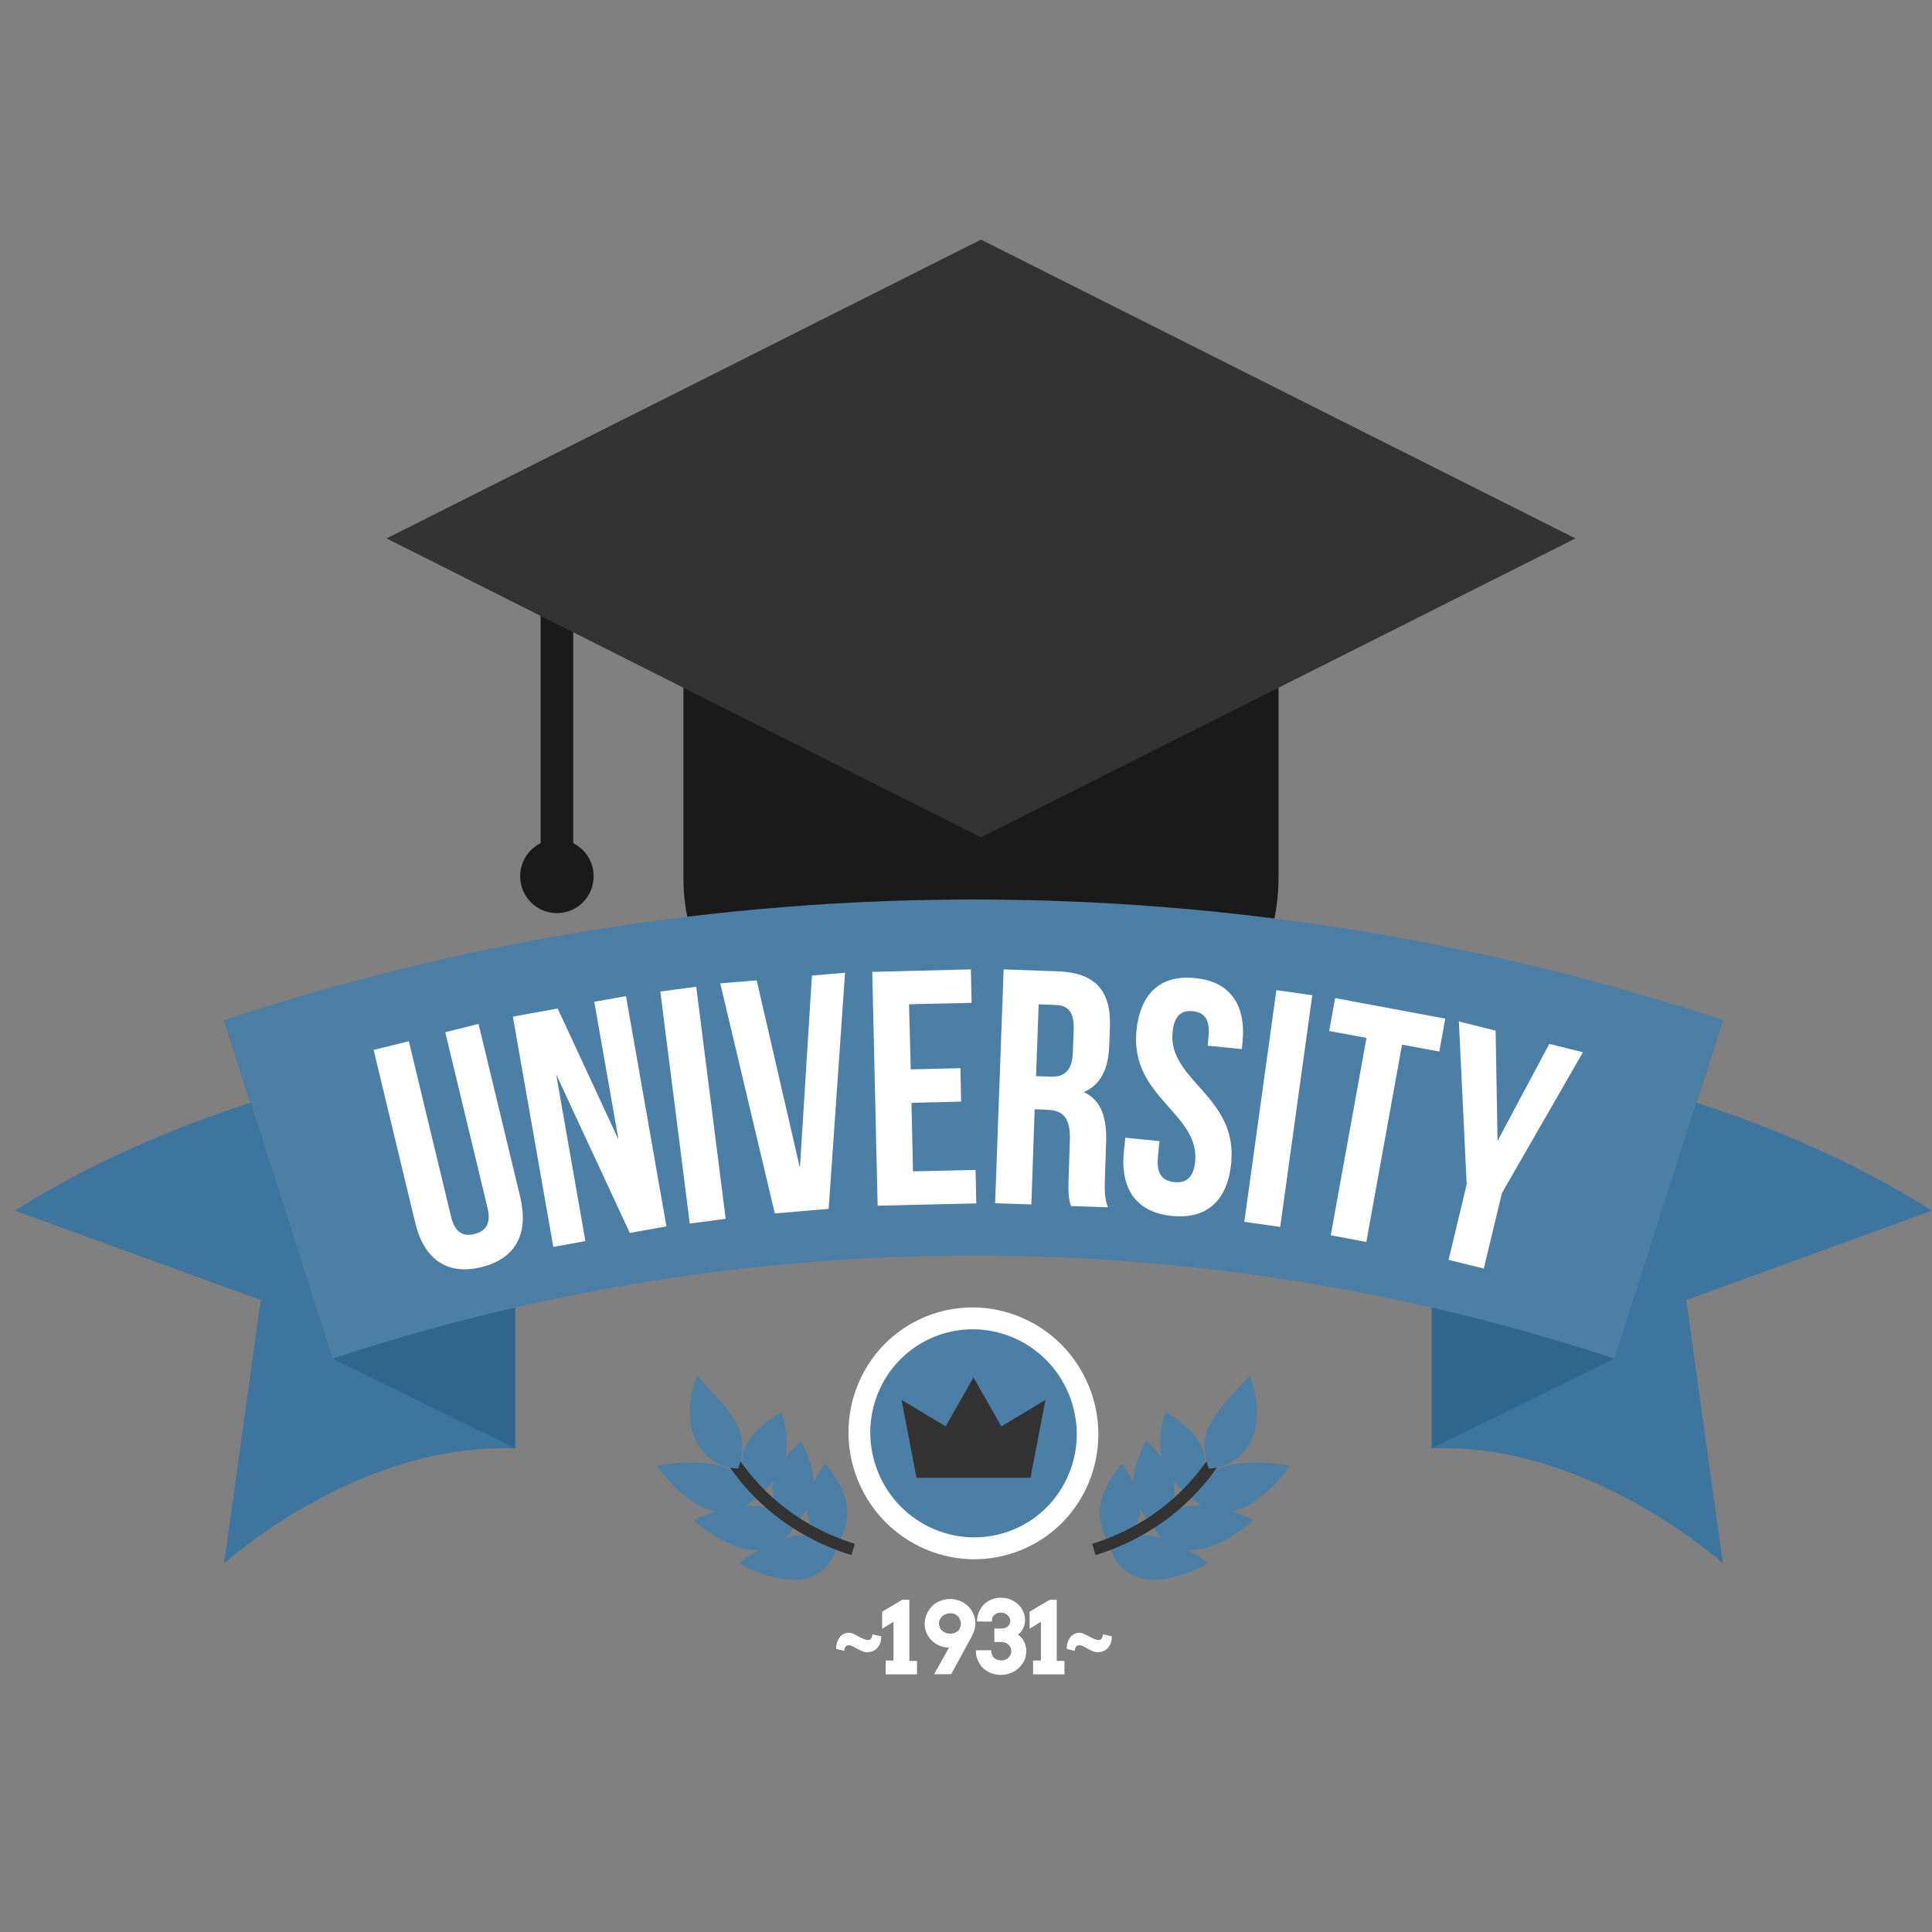 <svg xmlns="http://www.w3.org/2000/svg" width="129" height="129" viewBox="0 0 129 129">
    <rect x="0" y="0" width="129" height="129" fill="#808080" stroke="none"/>
    <g fill="none" fill-rule="evenodd">
        <g fill-rule="nonzero">
            <g>
                <g>
                    <g>
                        <g fill="#1A1A1A">
                            <path d="M1.84 0.489H4.015V21.695H1.84z" transform="translate(-573 -3760) translate(573 3760) translate(1 16) translate(24) translate(9.257 20.939)"/>
                            <path d="M.474 21.567c0 1.361 1.1 2.466 2.454 2.466 1.353 0 2.453-1.105 2.453-2.466 0-1.361-1.1-2.466-2.453-2.466-1.354 0-2.454 1.105-2.454 2.466z" transform="translate(-573 -3760) translate(573 3760) translate(1 16) translate(24) translate(9.257 20.939)"/>
                        </g>
                        <path fill="#1A1A1A" d="M20.632 26.51v16.066c0 7.537 6.075 13.645 13.573 13.645h12.59c7.498 0 13.573-6.108 13.573-13.645V26.51H20.632z" transform="translate(-573 -3760) translate(573 3760) translate(1 16) translate(24)"/>
                        <path fill="#333" d="M40.5 0L0.81 19.95 40.5 39.912 80.19 19.95z" transform="translate(-573 -3760) translate(573 3760) translate(1 16) translate(24)"/>
                    </g>
                    <g>
                        <path fill="#3E759E" d="M29.172 10.554S13.672 12.196 0 20.835l16.407 5.969-2.443 17.585s8.901-8.095 19.444-7.682l-4.236-26.153z" transform="translate(-573 -3760) translate(573 3760) translate(1 16) translate(0 44)"/>
                        <path fill="#31668F" d="M21.201 30.715L33.408 36.707 33.408 11.18 13.964 8.119z" transform="translate(-573 -3760) translate(573 3760) translate(1 16) translate(0 44)"/>
                        <path fill="#3E759E" d="M98.828 10.554s15.5 1.642 29.172 10.281l-16.407 5.969 2.443 17.585s-8.901-8.095-19.444-7.682l4.236-26.153z" transform="translate(-573 -3760) translate(573 3760) translate(1 16) translate(0 44)"/>
                        <path fill="#31668F" d="M106.799 30.715L94.592 36.707 94.592 11.18 114.036 8.119z" transform="translate(-573 -3760) translate(573 3760) translate(1 16) translate(0 44)"/>
                        <g transform="translate(-573 -3760) translate(573 3760) translate(1 16) translate(0 44) translate(52.364 24.636)">
                            <ellipse cx="11.631" cy="11.068" fill="#FFF" rx="8.327" ry="8.419" transform="rotate(-22.372 11.631 11.068)"/>
                            <ellipse cx="11.638" cy="11.068" fill="#4B7FA6" rx="6.881" ry="6.957" transform="rotate(-22.395 11.638 11.068)"/>
                            <path fill="#333" d="M13.498 10.605L11.636 7.332 9.775 10.605 6.831 8.833 7.831 14.033 15.441 14.033 16.442 8.833z"/>
                        </g>
                        <g>
                            <path fill="#4B7FA6" d="M9.937 6.15C8.18 6.646 7.39 8.005 7.366 8.017c.023-.035.907 1.466 2.84 1.17 1.989-.272 3.979-3.013 3.92-3.049-.011-.012-2.408-.496-4.189.012z" transform="translate(-573 -3760) translate(573 3760) translate(1 16) translate(0 44) translate(70.982 31.727)"/>
                            <path fill="#4B7FA6" d="M8.39 5.275c.407 1.655-1.14 2.707-1.117 2.671-.035.024-1.443-.886-1.71-2.363-.28-1.454.267-3.002.255-3.038-.023 0 2.153 1.111 2.572 2.73zM7.727 8.81c-1.77.07-2.793 1.193-2.828 1.205.023-.036.57 1.607 2.467 1.737 1.955.165 4.375-1.95 4.329-1.997 0 0-2.176-1.017-3.968-.946z" transform="translate(-573 -3760) translate(573 3760) translate(1 16) translate(0 44) translate(70.982 31.727)"/>
                            <path fill="#4B7FA6" d="M6.435 7.627c.058 1.655-1.63 2.328-1.606 2.293-.035.012-1.187-1.158-1.14-2.647.035-1.442.86-2.778.85-2.813-.024 0 1.814 1.548 1.896 3.167zM5.073 10.854c-1.698-.32-2.92.567-2.955.579.035-.024.21 1.678 2.001 2.198 1.85.567 4.585-.946 4.55-.993 0-.012-1.862-1.477-3.596-1.784z" transform="translate(-573 -3760) translate(573 3760) translate(1 16) translate(0 44) translate(70.982 31.727)"/>
                            <path fill="#4B7FA6" d="M4.096 9.435c-.28 1.596-2.048 1.915-2.025 1.891-.035.012-.896-1.37-.535-2.8.35-1.407 1.396-2.506 1.396-2.53-.023-.011 1.42 1.868 1.164 3.44z" transform="translate(-573 -3760) translate(573 3760) translate(1 16) translate(0 44) translate(70.982 31.727)"/>
                            <path fill="#333" d="M.943 11.35c3.688-1.135 6.97-3.675 8.855-7.6.256.107.512.202.768.308-2.002 4.16-5.493 6.855-9.402 8.048l-.221-.756z" transform="translate(-573 -3760) translate(573 3760) translate(1 16) translate(0 44) translate(70.982 31.727)"/>
                            <path fill="#4B7FA6" d="M8.774 3.42c-.71 1.442-.035 2.872-.047 2.907-.035 0 1.862.071 2.805-1.808.954-1.903-.035-4.455-.07-4.396.011.07-1.955 1.914-2.688 3.297z" transform="translate(-573 -3760) translate(573 3760) translate(1 16) translate(0 44) translate(70.982 31.727)"/>
                        </g>
                        <g>
                            <path fill="#4B7FA6" d="M4.19 6.15c1.757.496 2.548 1.855 2.571 1.867-.023-.035-.907 1.466-2.839 1.17-1.99-.272-3.98-3.013-3.921-3.049.011-.012 2.408-.496 4.189.012z" transform="translate(-573 -3760) translate(573 3760) translate(1 16) translate(0 44) translate(42.89 31.727)"/>
                            <path fill="#4B7FA6" d="M5.737 5.275C5.33 6.93 6.877 7.982 6.855 7.946c.034.024 1.442-.886 1.71-2.363.268-1.442-.268-3.002-.256-3.026.023-.012-2.153 1.1-2.572 2.718zM6.4 8.81c1.77.07 2.793 1.193 2.828 1.205-.023-.036-.57 1.607-2.467 1.737-1.954.165-4.375-1.95-4.328-1.997 0 0 2.176-1.017 3.968-.946z" transform="translate(-573 -3760) translate(573 3760) translate(1 16) translate(0 44) translate(42.89 31.727)"/>
                            <path fill="#4B7FA6" d="M7.692 7.627c-.058 1.655 1.63 2.328 1.606 2.293.035.012 1.187-1.158 1.14-2.647-.034-1.442-.86-2.778-.849-2.813.023 0-1.815 1.548-1.897 3.167zM9.054 10.854c1.699-.32 2.92.567 2.955.579-.034-.024-.209 1.678-2.001 2.198-1.85.567-4.585-.946-4.55-.993 0-.012 1.862-1.477 3.596-1.784z" transform="translate(-573 -3760) translate(573 3760) translate(1 16) translate(0 44) translate(42.89 31.727)"/>
                            <path fill="#4B7FA6" d="M10.031 9.435c.28 1.596 2.048 1.915 2.025 1.891.035.012.896-1.37.535-2.8-.349-1.407-1.396-2.506-1.396-2.53.023-.011-1.42 1.868-1.164 3.44z" transform="translate(-573 -3760) translate(573 3760) translate(1 16) translate(0 44) translate(42.89 31.727)"/>
                            <path fill="#333" d="M13.185 11.35c-3.689-1.135-6.97-3.675-8.856-7.6-.256.107-.512.202-.768.308 2.002 4.16 5.493 6.855 9.403 8.048l.22-.756z" transform="translate(-573 -3760) translate(573 3760) translate(1 16) translate(0 44) translate(42.89 31.727)"/>
                            <path fill="#4B7FA6" d="M5.353 3.42c.71 1.442.035 2.872.047 2.907.035 0-1.862.071-2.804-1.808-.955-1.903.035-4.455.07-4.396-.012.07 1.954 1.914 2.687 3.297z" transform="translate(-573 -3760) translate(573 3760) translate(1 16) translate(0 44) translate(42.89 31.727)"/>
                        </g>
                        <path fill="#4B7FA6" d="M106.799 30.715c-27.823-9.182-57.787-9.182-85.598 0-2.408-7.54-4.817-15.068-7.226-22.608 32.512-10.73 67.55-10.73 100.061 0-2.42 7.54-4.829 15.08-7.237 22.608z" transform="translate(-573 -3760) translate(573 3760) translate(1 16) translate(0 44)"/>
                        <g fill="#FFF">
                            <path d="M3.025 4.798l2.816 11.7c.256 1.087.827 1.36 1.571 1.17.745-.189 1.13-.697.861-1.773l-2.816-11.7L7.68 3.64l2.781 11.558c.582 2.423-.28 4.113-2.583 4.68-2.304.567-3.829-.52-4.422-2.943L.675 5.377l2.35-.579zM12.858 6.996L14.813 18.141 12.672 18.531 9.972 3.155 12.963 2.612 17.024 11.369 15.407 2.163 17.524 1.785 20.224 17.16 17.78 17.597zM19.817 1.477L22.214 1.158 24.18 16.652 21.783 16.971zM29.137 13.26L29.94.414 32.151.225 31.057 15.99 27.462 16.297 23.82.934 26.252.733zM36.538 6.677L39.855 6.595 39.901 8.828 36.585 8.911 36.689 13.485 40.867 13.39 40.913 15.624 34.327 15.777 33.967.165 40.553 0 40.599 2.234 36.422 2.328zM47.232 15.8c-.116-.4-.198-.65-.151-1.925l.081-2.459c.047-1.453-.407-2.009-1.513-2.044l-.837-.036-.221 6.359-2.42-.083L42.74 0l3.642.13c2.501.095 3.537 1.312 3.456 3.723l-.047 1.229c-.058 1.607-.593 2.635-1.699 3.108 1.187.555 1.548 1.75 1.49 3.38l-.082 2.41c-.023.757-.023 1.313.198 1.904l-2.467-.083zM45.079 2.329l-.174 4.798.942.036c.896.035 1.466-.343 1.513-1.596l.058-1.536c.035-1.11-.314-1.62-1.175-1.655l-1.164-.047zM55.517.58c2.339.224 3.41 1.772 3.177 4.254l-.047.484-2.28-.224.058-.65c.104-1.111-.291-1.572-1.06-1.655-.767-.07-1.244.307-1.349 1.418-.303 3.203 4.34 4.255 3.921 8.698-.232 2.494-1.594 3.794-3.956 3.558-2.362-.237-3.456-1.773-3.212-4.267l.094-.957 2.28.225-.104 1.11c-.105 1.111.337 1.56 1.105 1.631.768.071 1.28-.283 1.385-1.394.302-3.203-4.34-4.266-3.922-8.698.233-2.458 1.571-3.77 3.91-3.534zM60.951 1.383L63.348 1.725 61.207 17.195 58.81 16.853zM64.873 1.915L72.227 3.285 71.831 5.484 69.341 5.023 66.956 18.2 64.582 17.751 66.967 4.574 64.477 4.113zM73.658 14.359L73.135 3.475 75.59 4.089 75.718 11.452 79.174 4.975 81.42 5.531 76.009 14.938 74.799 19.973 72.448 19.394z" transform="translate(-573 -3760) translate(573 3760) translate(1 16) translate(0 44) translate(23.273 4.727)"/>
                        </g>
                        <g fill="#FFF">
                            <path d="M.14 4.006c0-.07 0-.141.011-.212.012-.083.024-.154.058-.237.024-.082.059-.153.105-.236.047-.071.093-.142.163-.201.07-.06.14-.106.233-.142.093-.035.198-.047.314-.047.047 0 .116.012.175.035.07.024.14.06.209.095.07.035.151.07.233.118.081.036.151.083.232.118.07.036.14.06.21.083.058.024.116.035.163.035.105 0 .174-.035.22-.094.047-.06.082-.154.094-.284l.593.13c0 .095-.011.213-.034.331-.024.118-.082.237-.152.343-.07.106-.163.2-.29.272-.129.07-.28.118-.478.118-.116 0-.232-.024-.349-.083-.116-.047-.22-.106-.326-.165-.104-.06-.197-.107-.29-.154-.094-.047-.175-.07-.245-.07-.035 0-.081.011-.116.023s-.07.035-.093.059c-.024.024-.047.07-.07.118-.023.047-.023.106-.035.177l-.535-.13zM3.456 4.786L3.968 4.786 3.968 2.198 3.212 2.659 3.212 1.525 4.561.721 5.027.733 5.027 4.81 5.539 4.81 5.539 5.708 3.444 5.708 3.444 4.786zM6.69 5.685l.99-1.773h-.163c-.058-.012-.105-.012-.151-.024-.186-.035-.35-.094-.512-.189-.163-.094-.303-.213-.42-.343-.115-.141-.209-.295-.278-.46-.07-.178-.105-.355-.105-.556 0-.236.046-.46.14-.662.093-.2.209-.378.36-.532.152-.153.338-.26.536-.342.209-.083.43-.13.663-.13.233 0 .442.047.651.13.21.082.384.2.536.342.151.142.279.32.36.52.094.201.14.414.14.639 0 .106-.012.212-.035.307-.023.094-.046.2-.093.295-.035.095-.081.19-.128.284-.046.094-.093.189-.151.284L7.82 5.696H6.69v-.011zM7.762 2.99c.128 0 .233-.024.338-.07.105-.048.186-.107.256-.202.035-.059.058-.118.081-.189.024-.07.035-.142.035-.213 0-.07-.011-.153-.046-.236-.035-.083-.07-.154-.128-.225-.058-.07-.14-.118-.221-.165-.082-.047-.198-.06-.326-.06-.093 0-.175.013-.268.048-.081.036-.163.071-.233.13-.07.06-.128.13-.174.213-.047.083-.07.177-.07.284 0 .106.023.2.058.283.035.083.093.154.163.213s.151.106.245.142c.093.035.186.047.29.047zM11.764 2.14c0-.072-.011-.13-.046-.202-.035-.07-.07-.13-.128-.177-.058-.047-.117-.095-.198-.13-.081-.036-.163-.047-.256-.047-.081 0-.151.011-.233.035-.07.024-.14.06-.186.106-.058.048-.093.095-.128.154-.035.06-.046.166-.046.307l-1.001-.011c0-.213.046-.414.116-.603.082-.19.186-.355.326-.508.14-.142.303-.26.5-.343.198-.083.42-.13.652-.13.233 0 .442.035.64.118.198.083.372.19.512.32s.256.295.337.472c.082.177.128.366.128.555 0 .213-.046.402-.128.58-.081.177-.197.319-.349.425.082.047.152.106.221.177.07.071.128.154.175.248.047.095.093.201.116.308.024.106.047.224.047.354 0 .213-.047.414-.128.615-.082.189-.21.354-.36.508-.152.142-.327.26-.536.343-.21.082-.43.13-.663.13-.221 0-.43-.036-.629-.107-.198-.07-.36-.177-.512-.295-.151-.13-.267-.284-.349-.45-.093-.177-.14-.318-.163-.437-.011-.118-.023-.236-.023-.354h1.012c.012.224.082.402.198.508.117.106.28.166.489.166.093 0 .174-.012.256-.048.081-.035.151-.07.21-.13.058-.059.104-.118.139-.189.035-.07.058-.153.058-.236 0-.083-.011-.166-.046-.248-.035-.071-.082-.142-.128-.19-.059-.059-.128-.094-.21-.13-.093-.035-.186-.059-.29-.059h-.455v-.898h.454c.093 0 .175-.012.256-.035.07-.024.14-.06.186-.107.047-.047.094-.094.117-.165.035-.06.046-.13.046-.2zM13.3 4.786L13.812 4.786 13.812 2.198 13.056 2.659 13.056 1.525 14.406.721 14.871.733 14.871 4.81 15.383 4.81 15.383 5.708 13.289 5.708 13.289 4.786zM15.535 4.006c0-.07 0-.141.011-.212.012-.083.023-.154.058-.237.024-.082.059-.153.105-.236.047-.071.093-.142.163-.201.07-.06.14-.106.233-.142.093-.035.198-.047.314-.047.046 0 .116.012.174.035.07.024.14.06.21.095.07.035.151.07.233.118.081.036.15.083.232.118.07.036.14.06.21.083.058.024.116.035.163.035.104 0 .174-.035.22-.094.047-.06.082-.154.094-.284l.593.13c0 .095-.011.213-.035.331-.023.118-.081.237-.15.343-.07.106-.164.2-.292.272-.128.07-.279.118-.477.118-.116 0-.233-.024-.349-.083-.116-.047-.221-.106-.326-.165-.104-.06-.198-.107-.29-.154-.094-.047-.175-.07-.245-.07-.035 0-.081.011-.116.023s-.07.035-.093.059c-.024.024-.047.07-.07.118-.024.047-.024.106-.035.177l-.535-.13z" transform="translate(-573 -3760) translate(573 3760) translate(1 16) translate(0 44) translate(54.69 46.09)"/>
                        </g>
                    </g>
                </g>
            </g>
        </g>
    </g>
</svg>
